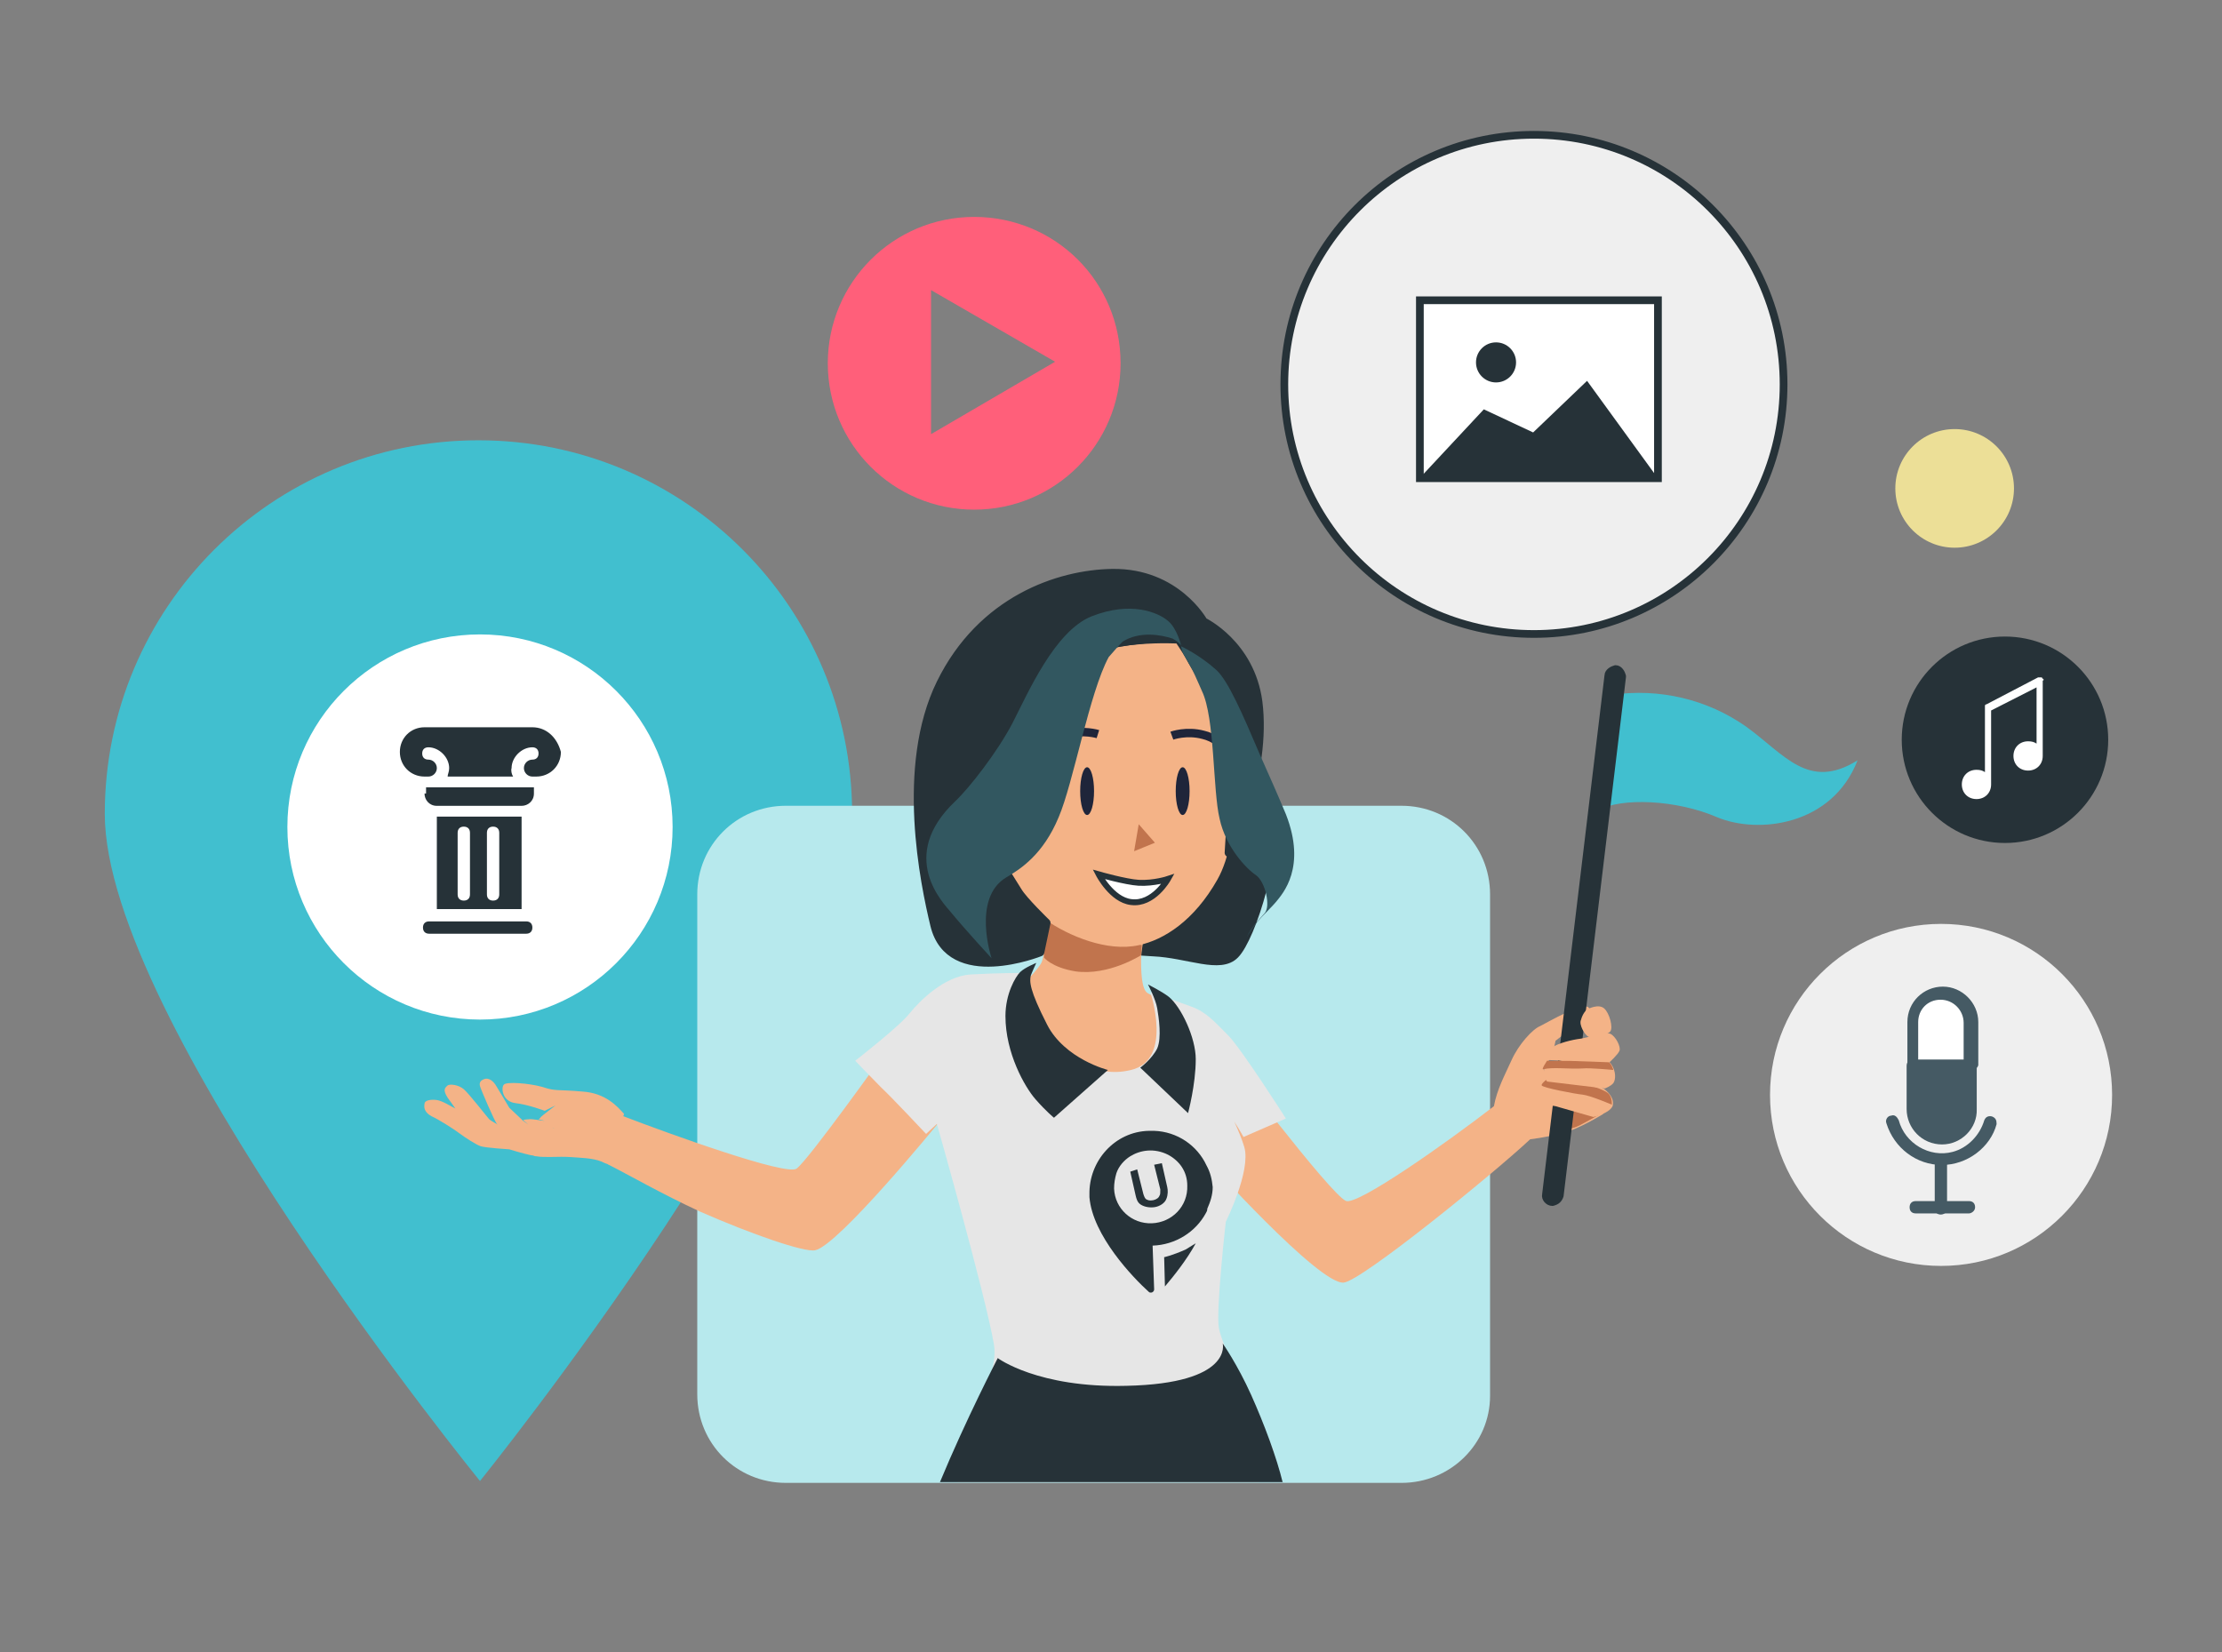 <?xml version="1.0" encoding="utf-8"?>
<!-- Generator: Adobe Illustrator 27.2.0, SVG Export Plug-In . SVG Version: 6.00 Build 0)  -->
<svg version="1.1" xmlns="http://www.w3.org/2000/svg" xmlns:xlink="http://www.w3.org/1999/xlink" x="0px" y="0px"
	 viewBox="0 0 288.4 214.5" style="enable-background:new 0 0 288.4 214.5;" xml:space="preserve">
<rect x="0" y="0" width="288.4" height="214.5" fill="#808080" stroke="none"/>
<style type="text/css">
	.st0{fill:none;stroke:#35C1D4;stroke-width:8;stroke-miterlimit:10;}
	.st1{fill:none;stroke:#35C1D4;stroke-width:8;stroke-miterlimit:10;stroke-dasharray:20.011,20.011;}
	.st2{fill:#ECDF97;}
	.st3{fill:#FFFFFF;}
	.st4{fill:#263238;}
	.st5{fill:#FF5F7A;}
	.st6{fill:#406FBA;}
	.st7{fill:#EFEFEF;}
	.st8{fill:#FFFFFF;stroke:#41BFCF;stroke-width:3.716;stroke-miterlimit:10;}
	.st9{fill:#35C1D4;}
	.st10{fill:#455A64;}
	.st11{fill:#263238;stroke:#263238;stroke-width:2.204;stroke-miterlimit:10;}
	.st12{fill:none;}
	.st13{fill:#38A1B2;}
	.st14{fill:#48BFCC;}
	.st15{fill:#41BFCF;}
	.st16{fill:#FFB573;}
	.st17{opacity:0.2;enable-background:new    ;}
	.st18{fill:#E0E0E0;}
	.st19{fill:#EDEDED;}
	.st20{clip-path:url(#SVGID_00000026138031330652920290000016500243980328189078_);}
	.st21{enable-background:new    ;}
	.st22{fill:#7C858F;}
	.st23{fill:#50555A;}
	.st24{fill:#396087;}
	.st25{fill:#A3BDD4;}
	.st26{clip-path:url(#SVGID_00000179633631461889436520000010654754438129819298_);}
	.st27{fill:#E4EDF7;}
	.st28{clip-path:url(#SVGID_00000065782666440512053360000017592852982732368523_);}
	.st29{opacity:0.5;fill:#555869;enable-background:new    ;}
	.st30{clip-path:url(#SVGID_00000028299308717794182380000004866702905959488405_);}
	.st31{clip-path:url(#SVGID_00000046325323461874235300000011227626811258223765_);}
	.st32{clip-path:url(#SVGID_00000101076688827750636430000016149087274550851767_);}
	.st33{clip-path:url(#SVGID_00000081616089516491586130000008746985201075326104_);}
	.st34{clip-path:url(#SVGID_00000026150760866015425150000005248505654106207383_);}
	.st35{clip-path:url(#SVGID_00000129906409471528607380000009081936159534934204_);}
	.st36{opacity:0.6;fill:url(#Tracé_14_00000123400580586567177110000005285298676894730925_);enable-background:new    ;}
	.st37{fill:none;stroke:#FFFFFF;stroke-width:2;stroke-linecap:round;stroke-linejoin:round;}
	.st38{fill:#B4E7E2;}
	.st39{fill:#AFAFAF;}
	.st40{opacity:0.5;}
	.st41{fill:#C4C4C4;}
	.st42{fill:#F9F9F9;}
	.st43{fill:#E6E6E6;}
	.st44{fill:#F0F0F0;}
	.st45{fill:#37474F;}
	.st46{fill:#FFBE9D;}
	.st47{fill:#BA68C8;}
	.st48{fill:#309299;}
	.st49{fill:#EB996E;}
	.st50{fill:#FFFFFF;stroke:#41BFCF;stroke-width:5.114;stroke-miterlimit:10;}
	.st51{fill:none;stroke:#41BFCF;}
	.st52{fill:#F5F5F5;}
	.st53{fill:#406BBA;}
	.st54{fill:#FAFAFA;}
	.st55{fill:#E6E8E8;}
	.st56{fill:#3C3D41;}
	.st57{fill:#F9A61F;}
	.st58{fill:#F2F2F2;}
	.st59{fill:#E4E9ED;}
	.st60{fill:#C7D0D1;}
	.st61{fill:#D5DDE2;}
	.st62{fill:#959FA5;}
	.st63{fill:#FFFFFF;stroke:#50555A;stroke-width:1.602;stroke-miterlimit:10;}
	.st64{fill:#FFFFFF;stroke:#41BFCF;stroke-width:2.49;stroke-miterlimit:10;}
	.st65{fill:url(#SVGID_00000098933386387209193550000016759601367853928331_);}
	.st66{fill:url(#SVGID_00000135678286400257352000000017152455748045649063_);}
	.st67{fill:#295189;}
	.st68{fill:#FFFFFF;stroke:#263238;stroke-miterlimit:10;}
	.st69{fill:#FFD3AE;}
	.st70{fill:#E2A171;}
	.st71{fill:#9B816B;stroke:#1F253A;stroke-width:0.846;stroke-miterlimit:10;}
	.st72{fill:none;stroke:#514740;stroke-width:0.9;stroke-miterlimit:10;}
	.st73{fill:#FFFFFF;stroke:#263238;stroke-width:0.7;stroke-miterlimit:10;}
	.st74{fill:#263238;stroke:#263238;stroke-width:1.243;stroke-miterlimit:10;}
	.st75{fill:none;stroke:#1F253A;stroke-width:0.846;stroke-linejoin:round;stroke-miterlimit:10;}
	.st76{fill:#FFFFFF;stroke:#41BFCF;stroke-width:4.072;stroke-miterlimit:10;}
	.st77{fill:none;stroke:#1F253A;stroke-width:0.846;stroke-miterlimit:10;}
	.st78{fill:#41BFCF;stroke:#263238;stroke-miterlimit:10;}
	.st79{fill:#FFD3AE;stroke:#1F253A;stroke-width:0.846;stroke-miterlimit:10;}
	.st80{fill:#FFD3AE;stroke:#1F253A;stroke-width:0.933;stroke-miterlimit:10;}
	.st81{fill:#E5C7AA;stroke:#1F253A;stroke-width:0.846;stroke-linejoin:bevel;stroke-miterlimit:10;}
	.st82{fill:#1F253A;}
	.st83{fill:#FFFFFF;stroke:#1F253A;stroke-width:0.846;stroke-linejoin:round;stroke-miterlimit:10;}
	.st84{fill:#1F253A;stroke:#1F253A;stroke-width:0.846;stroke-miterlimit:10;}
	.st85{fill:#406FBA;stroke:#1F253A;stroke-width:0.846;stroke-miterlimit:10;}
	.st86{fill:#EFEFEF;stroke:#1F253A;stroke-width:0.846;stroke-miterlimit:10;}
	.st87{opacity:9.000000e-02;fill:#41BFCF;enable-background:new    ;}
	.st88{fill:#FFF5D7;}
	.st89{fill-rule:evenodd;clip-rule:evenodd;fill:#41BFCF;}
	.st90{fill-rule:evenodd;clip-rule:evenodd;fill:#768589;}
	.st91{fill:#F2F7F7;}
	.st92{fill:#F2F9F8;}
	.st93{fill:#E8F1F1;}
	.st94{fill:#EFEFEF;stroke:#263238;stroke-miterlimit:10;}
	.st95{fill:#B7E9ED;}
	.st96{fill:#FFFFFF;stroke:#41BFCF;stroke-width:2;stroke-miterlimit:10;}
	.st97{fill:#FFFFFF;stroke:#263238;stroke-width:0.798;stroke-linecap:round;stroke-linejoin:round;stroke-miterlimit:10;}
	.st98{fill:#DFEAEA;}
	.st99{fill:#B8D3D2;}
	.st100{fill:#FFFFFF;stroke:#EEEEEE;stroke-width:0.867;}
	.st101{fill:#B3BEC6;}
	.st102{fill:#BEF1DA;}
	.st103{opacity:0.3;enable-background:new    ;}
	.st104{fill:none;stroke:#FFFFFF;stroke-width:0.791;stroke-linecap:round;stroke-linejoin:round;}
	.st105{fill:#F4F4F4;}
	.st106{opacity:0.6;fill:#FFFFFF;enable-background:new    ;}
	.st107{fill:#F7F7F7;}
	.st108{fill:#FFD3AE;stroke:#263238;stroke-width:0.718;stroke-miterlimit:10;}
	.st109{fill:#425975;}
	.st110{fill:#263238;stroke:#263238;stroke-width:0.718;stroke-linejoin:round;stroke-miterlimit:10;}
	.st111{fill:#FFFFFF;stroke:#263238;stroke-width:0.718;stroke-miterlimit:10;}
	.st112{fill:#263238;stroke:#1F253A;stroke-width:0.718;stroke-linejoin:round;stroke-miterlimit:10;}
	.st113{fill:#41BFCF;stroke:#263238;stroke-width:0.718;stroke-miterlimit:10;}
	.st114{fill:none;stroke:#263238;stroke-width:0.718;stroke-miterlimit:10;}
	.st115{fill:#E5C7AA;stroke:#1F253A;stroke-width:0.718;stroke-miterlimit:10;}
	.st116{fill:none;stroke:#1F253A;stroke-width:0.718;stroke-linejoin:round;stroke-miterlimit:10;}
	.st117{fill:#FFD3AE;stroke:#1F253A;stroke-width:0.718;stroke-miterlimit:10;}
	.st118{fill:#9B816B;stroke:#1F253A;stroke-width:0.718;stroke-miterlimit:10;}
	.st119{fill:#E5C7AA;stroke:#263238;stroke-width:0.718;stroke-linejoin:bevel;stroke-miterlimit:10;}
	.st120{fill:none;stroke:#263238;stroke-width:0.718;stroke-linejoin:round;stroke-miterlimit:10;}
	.st121{fill:#FFFFFF;stroke:#263238;stroke-width:0.718;stroke-linejoin:round;stroke-miterlimit:10;}
	.st122{fill:#263238;stroke:#263238;stroke-width:0.718;stroke-miterlimit:10;}
	.st123{fill:#FFFFFF;stroke:#1F253A;stroke-width:0.718;stroke-linejoin:round;stroke-miterlimit:10;}
	.st124{fill:#1F253A;stroke:#1F253A;stroke-width:0.718;stroke-miterlimit:10;}
	.st125{fill:#ECDF97;stroke:#263238;stroke-width:0.718;stroke-miterlimit:10;}
	.st126{fill:#FFFFFF;stroke:#1F253A;stroke-width:0.718;stroke-miterlimit:10;}
	.st127{fill:#FF5F7A;stroke:#263238;stroke-width:0.718;stroke-miterlimit:10;}
	.st128{opacity:0.7;}
	.st129{fill:#CFD2D3;}
	.st130{fill:#BABABA;}
	.st131{fill:#EBF1F2;}
	.st132{opacity:0.7;fill:#EBF1F2;enable-background:new    ;}
	.st133{fill:url(#SVGID_00000044170060694598849940000002520484897788676486_);}
	.st134{fill:#FFFFFF;stroke:#41BFCF;stroke-width:1.572;stroke-miterlimit:10;}
	
		.st135{fill:none;stroke:#41BFCF;stroke-width:6.941;stroke-linecap:round;stroke-linejoin:round;stroke-miterlimit:10;stroke-dasharray:20.825;}
	.st136{fill:none;stroke:#BABABA;stroke-width:3.039;stroke-linecap:round;stroke-miterlimit:10;}
	.st137{fill:#E6E7E8;}
	.st138{fill:#DCDFE2;}
	.st139{fill:none;stroke:#455A64;stroke-width:4;stroke-miterlimit:10;}
	.st140{fill:#D2E2ED;}
	.st141{opacity:0.56;fill:#A3A1A8;enable-background:new    ;}
	.st142{fill:#E8E8E8;}
	.st143{fill:#5A6E7F;}
	.st144{fill:#9BDBDD;}
	.st145{fill:none;stroke:#263238;stroke-width:2;stroke-miterlimit:10;}
	.st146{fill:#9BDBDD;stroke:#263238;stroke-width:2;stroke-miterlimit:10;}
	.st147{fill:#37474F;stroke:#263238;stroke-width:2;stroke-miterlimit:10;}
	.st148{fill:#BEF1DA;stroke:#263238;stroke-width:2;stroke-miterlimit:10;}
	.st149{fill:#F8F9FB;}
	.st150{fill:#F5F6F7;}
	.st151{fill:#E4E8EF;}
	.st152{fill:#52B2B2;}
	.st153{fill:#FFF2BD;}
	.st154{fill:#FFFFFF;stroke:#41BFCF;stroke-width:2.226;stroke-miterlimit:10;}
	.st155{fill:#CD7D4F;}
	.st156{opacity:0.1;fill:#4D3635;enable-background:new    ;}
	.st157{fill:#4D3635;}
	.st158{fill:#FFA689;}
	.st159{opacity:0.5;fill:#F7AA97;enable-background:new    ;}
	.st160{fill:#FFFFFF;stroke:#41BFCF;stroke-width:1.683;stroke-miterlimit:10;}
	.st161{fill:url(#SVGID_00000112608616103415300280000013054132041186948778_);}
	.st162{fill:url(#SVGID_00000134228125744270766670000002881497499207153329_);}
	.st163{fill:#FFE1D7;}
	.st164{fill:#FFE1BC;}
	.st165{fill:#FFFFFF;stroke:#41BFCF;stroke-width:1.213;stroke-miterlimit:10;}
	.st166{fill:url(#SVGID_00000127029970726244216740000012939996769415266485_);}
	.st167{fill:url(#SVGID_00000026843376009455721490000006222379946902934957_);}
	.st168{fill:#FFFFFF;stroke:#263238;stroke-width:1.975;stroke-miterlimit:10;}
	.st169{fill:none;stroke:#A0844D;stroke-width:2.821;stroke-miterlimit:10;}
	.st170{fill:#CEB565;}
	.st171{fill:none;stroke:#A0844D;stroke-width:3.002;stroke-miterlimit:10;}
	.st172{fill:url(#SVGID_00000081609158322690642890000014992195423597073558_);}
	.st173{fill:url(#SVGID_00000134966416119386487790000007946930414030326715_);}
	.st174{fill:#EBEBEB;}
	.st175{opacity:0.6;}
	.st176{opacity:0.3;}
	.st177{fill:#FFFFFF;stroke:#41BFCF;stroke-width:2.637;stroke-miterlimit:10;}
	.st178{clip-path:url(#SVGID_00000077312516091203957000000015275719109282906242_);}
	.st179{fill:url(#Tracé_955_00000054973252596932422810000006902904047205555130_);}
	.st180{fill:none;stroke:#1F253A;stroke-width:3;stroke-linecap:round;stroke-miterlimit:10;}
	.st181{fill:none;stroke:#1F253A;stroke-width:3;stroke-miterlimit:10;}
	.st182{fill:#1F253A;stroke:#1F253A;stroke-width:3;stroke-linejoin:round;stroke-miterlimit:2;}
	.st183{fill:#1F253A;stroke:#1F253A;stroke-width:3;stroke-linecap:round;stroke-linejoin:round;stroke-miterlimit:2;}
	
		.st184{fill-rule:evenodd;clip-rule:evenodd;fill:#41BFCF;stroke:#000000;stroke-width:3;stroke-linecap:round;stroke-linejoin:round;stroke-miterlimit:2;}
	.st185{fill:none;stroke:#1F253A;stroke-width:3;stroke-linecap:round;stroke-linejoin:round;stroke-miterlimit:1.5;}
	.st186{fill:none;stroke:#1F253A;stroke-width:5.63;stroke-linecap:round;stroke-miterlimit:10;}
	.st187{fill:#425760;}
	.st188{fill:none;stroke:#1F253A;stroke-width:4.87;stroke-linecap:round;stroke-miterlimit:10;}
	.st189{fill:none;stroke:#1F253A;stroke-width:5.63;stroke-miterlimit:10;}
	
		.st190{fill-rule:evenodd;clip-rule:evenodd;fill:#EFEFEF;stroke:#EFEFEF;stroke-width:12.28;stroke-linecap:round;stroke-linejoin:round;stroke-miterlimit:1.5;}
	.st191{fill-rule:evenodd;clip-rule:evenodd;fill:#D2E2ED;}
	.st192{opacity:0.56;}
	
		.st193{fill-rule:evenodd;clip-rule:evenodd;fill:#A3A1A8;stroke:#000000;stroke-width:3.013;stroke-linecap:round;stroke-linejoin:round;stroke-miterlimit:2;}
	.st194{fill-rule:evenodd;clip-rule:evenodd;fill:#ECDF97;}
	.st195{fill:#F9A61F;stroke:#000000;stroke-width:1.05;stroke-linejoin:round;stroke-miterlimit:2;}
	.st196{fill:none;stroke:#283B53;stroke-width:3.001;stroke-linecap:round;stroke-linejoin:round;stroke-miterlimit:1.591;}
	.st197{fill:none;stroke:#283B53;stroke-width:3.001;stroke-linejoin:round;stroke-miterlimit:1.591;}
	.st198{fill-rule:evenodd;clip-rule:evenodd;fill:#D5D5D5;}
	.st199{fill:#283B53;stroke:#1F253A;stroke-width:0.62;stroke-linejoin:round;stroke-miterlimit:2;}
	.st200{fill:none;stroke:#1F253A;stroke-width:2.12;stroke-linecap:round;stroke-miterlimit:10;}
	.st201{fill:none;stroke:#1F253A;stroke-width:2;stroke-linecap:round;stroke-miterlimit:10;}
	.st202{fill:none;stroke:#1F253A;stroke-width:1.83;stroke-linecap:round;stroke-miterlimit:10;}
	.st203{fill:none;stroke:#1F253A;stroke-width:1.73;stroke-linecap:round;stroke-miterlimit:10;}
	.st204{fill:none;stroke:#1F253A;stroke-width:1.73;stroke-miterlimit:10;}
	.st205{fill:none;stroke:#1F253A;stroke-width:2.15;stroke-linecap:round;stroke-miterlimit:10;}
	.st206{fill:none;stroke:#1F253A;stroke-width:2.05;stroke-linecap:round;stroke-miterlimit:10;}
	.st207{fill-rule:evenodd;clip-rule:evenodd;fill:#FFFFFF;}
	.st208{fill:#283B53;}
	.st209{fill:#1F253A;stroke:#1F253A;stroke-width:3.377;stroke-miterlimit:10;}
	.st210{fill:#FFFFFF;stroke:#1F253A;stroke-width:3.377;stroke-linejoin:round;stroke-miterlimit:10;}
	.st211{fill:#E5C7AA;stroke:#1F253A;stroke-width:3.377;stroke-miterlimit:10;}
	.st212{fill:#FFFFFF;stroke:#1F253A;stroke-width:3.377;stroke-miterlimit:10;}
	.st213{fill:#FFFFFF;stroke:#1F253A;stroke-width:3.377;stroke-linecap:round;stroke-miterlimit:10;}
	.st214{fill:none;stroke:#1F253A;stroke-width:3.377;stroke-linejoin:round;stroke-miterlimit:10;}
	.st215{fill:none;stroke:#1F253A;stroke-width:3.377;stroke-miterlimit:10;}
	.st216{fill:none;stroke:#1F253A;stroke-width:3.377;stroke-linejoin:bevel;stroke-miterlimit:10;}
	.st217{fill:#1F253A;stroke:#1F253A;stroke-width:3.377;stroke-linejoin:bevel;stroke-miterlimit:10;}
	.st218{fill:none;stroke:#1F253A;stroke-width:3.377;stroke-miterlimit:10;stroke-dasharray:8.726,4.363;}
	.st219{fill:#9B816B;stroke:#1F253A;stroke-width:3.377;stroke-miterlimit:10;}
	.st220{fill:#E5C7AA;stroke:#1F253A;stroke-width:3.377;stroke-linejoin:bevel;stroke-miterlimit:10;}
	.st221{fill:none;stroke:#263238;stroke-width:2;stroke-linecap:round;stroke-miterlimit:10;}
	.st222{fill:#263238;stroke:#263238;stroke-width:2;stroke-miterlimit:10;}
	.st223{fill:#263238;stroke:#263238;stroke-width:2;stroke-linejoin:round;stroke-miterlimit:10;}
	.st224{fill:#FFD3AE;stroke:#263238;stroke-width:2;stroke-miterlimit:10;}
	.st225{display:none;fill:#AF6A5A;stroke:#1F253A;stroke-width:2;stroke-miterlimit:10;}
	.st226{fill:#FFD3AE;stroke:#1F253A;stroke-width:2;stroke-miterlimit:10;}
	.st227{fill:#FFFFFF;stroke:#263238;stroke-width:2;stroke-miterlimit:10;}
	.st228{fill:none;stroke:#1F253A;stroke-width:2;stroke-linejoin:round;stroke-miterlimit:10;}
	.st229{fill:#FFFFFF;stroke:#1F253A;stroke-width:2;stroke-miterlimit:10;}
	.st230{fill:#455A64;stroke:#263238;stroke-width:2;stroke-miterlimit:10;}
	.st231{fill:#455A64;stroke:#263238;stroke-width:2;stroke-linejoin:round;stroke-miterlimit:10;}
	.st232{fill:#C1A197;stroke:#1F253A;stroke-width:2;stroke-linejoin:round;stroke-miterlimit:10;}
	.st233{fill:#263238;stroke:#1F253A;stroke-width:2;stroke-linejoin:round;stroke-miterlimit:10;}
	.st234{fill:#41BFCF;stroke:#263238;stroke-width:2;stroke-miterlimit:10;}
	.st235{fill:#E5C7AA;stroke:#1F253A;stroke-width:2;stroke-miterlimit:10;}
	.st236{fill:#9B816B;stroke:#1F253A;stroke-width:2;stroke-miterlimit:10;}
	.st237{fill:#E5C7AA;stroke:#263238;stroke-width:2;stroke-linejoin:bevel;stroke-miterlimit:10;}
	.st238{fill:none;stroke:#263238;stroke-width:2;stroke-linejoin:round;stroke-miterlimit:10;}
	.st239{fill:#FFFFFF;stroke:#263238;stroke-width:2;stroke-linejoin:round;stroke-miterlimit:10;}
	.st240{fill:#FFFFFF;stroke:#1F253A;stroke-width:2;stroke-linejoin:round;stroke-miterlimit:10;}
	.st241{fill:#1F253A;stroke:#1F253A;stroke-width:2;stroke-miterlimit:10;}
	.st242{fill:#ECDF97;stroke:#263238;stroke-width:2;stroke-miterlimit:10;}
	.st243{fill:#FF5F7A;stroke:#263238;stroke-width:2;stroke-miterlimit:10;}
	.st244{fill:#263238;stroke:#263238;stroke-miterlimit:10;}
	.st245{fill:#FFD3AE;stroke:#263238;stroke-miterlimit:10;}
	.st246{display:none;fill:#AF6A5A;stroke:#1F253A;stroke-miterlimit:10;}
	.st247{fill:#263238;stroke:#263238;stroke-linejoin:round;stroke-miterlimit:10;}
	.st248{fill:#FFD3AE;stroke:#1F253A;stroke-miterlimit:10;}
	.st249{fill:none;stroke:#263238;stroke-linejoin:round;stroke-miterlimit:10;}
	.st250{fill:#455A64;stroke:#263238;stroke-miterlimit:10;}
	.st251{fill:#455A64;stroke:#263238;stroke-linejoin:round;stroke-miterlimit:10;}
	.st252{fill:#C1A197;stroke:#1F253A;stroke-linejoin:round;stroke-miterlimit:10;}
	.st253{fill:none;stroke:#263238;stroke-width:1.4;stroke-linecap:round;stroke-miterlimit:10;}
	.st254{fill:none;stroke:#263238;stroke-width:1.4;stroke-miterlimit:10;}
	.st255{fill:#F4B387;}
	.st256{fill:#C1744D;}
	.st257{fill:#FFFFFF;stroke:#263238;stroke-width:1.4;stroke-miterlimit:10;}
	.st258{fill:#325760;}
	.st259{fill:none;stroke:#514740;stroke-width:2;stroke-miterlimit:10;}
	.st260{fill:#D63861;}
	.st261{fill:none;stroke:#E0CE80;stroke-width:2;stroke-miterlimit:10;}
	.st262{fill:none;stroke:#A0844D;stroke-width:2;stroke-miterlimit:10;}
	.st263{fill:#2D878E;}
	.st264{fill:#263238;stroke:#263238;stroke-width:0.826;stroke-linejoin:round;stroke-miterlimit:10;}
	.st265{fill:#263238;stroke:#1F253A;stroke-width:0.826;stroke-linejoin:round;stroke-miterlimit:10;}
	.st266{fill:none;stroke:#1F253A;stroke-width:0.826;stroke-linejoin:round;stroke-miterlimit:10;}
	.st267{fill:#9B816B;stroke:#1F253A;stroke-width:0.826;stroke-miterlimit:10;}
	.st268{fill:none;stroke:#514740;stroke-width:0.826;stroke-miterlimit:10;}
	.st269{fill:#FFFFFF;stroke:#263238;stroke-width:0.578;stroke-miterlimit:10;}
	.st270{fill:#263238;stroke:#263238;stroke-width:0.826;stroke-miterlimit:10;}
	.st271{fill:#263238;stroke:#263238;stroke-width:1.243;stroke-linejoin:round;stroke-miterlimit:10;}
	.st272{fill:#263238;stroke:#1F253A;stroke-width:1.243;stroke-linejoin:round;stroke-miterlimit:10;}
	.st273{fill:none;stroke:#1F253A;stroke-width:1.243;stroke-linejoin:round;stroke-miterlimit:10;}
	.st274{fill:#9B816B;stroke:#1F253A;stroke-width:1.243;stroke-miterlimit:10;}
	.st275{fill:none;stroke:#514740;stroke-width:1.243;stroke-miterlimit:10;}
	.st276{fill:#FFFFFF;stroke:#263238;stroke-width:0.87;stroke-miterlimit:10;}
	.st277{fill:#FFFFFF;stroke:#1F253A;stroke-width:0.826;stroke-miterlimit:10;}
	.st278{fill:none;stroke:#E0CE80;stroke-width:0.826;stroke-miterlimit:10;}
	.st279{fill:none;stroke:#A0844D;stroke-width:0.826;stroke-miterlimit:10;}
	.st280{fill:#263238;stroke:#263238;stroke-width:2.821;stroke-linejoin:round;stroke-miterlimit:10;}
	.st281{fill:#FFFFFF;stroke:#1F253A;stroke-width:2.821;stroke-miterlimit:10;}
	.st282{fill:none;stroke:#E0CE80;stroke-width:2.821;stroke-miterlimit:10;}
	.st283{fill:#263238;stroke:#263238;stroke-width:1.096;stroke-linejoin:round;stroke-miterlimit:10;}
	.st284{display:none;fill:#AF6A5A;stroke:#1F253A;stroke-width:1.096;stroke-miterlimit:10;}
	.st285{fill:#FFFFFF;stroke:#263238;stroke-width:0.767;stroke-miterlimit:10;}
	.st286{fill:none;stroke:#1F253A;stroke-width:1.096;stroke-linejoin:round;stroke-miterlimit:10;}
	.st287{fill:#C1A197;stroke:#1F253A;stroke-width:1.096;stroke-linejoin:round;stroke-miterlimit:10;}
	.st288{fill:#263238;stroke:#263238;stroke-width:2.612;stroke-linejoin:round;stroke-miterlimit:10;}
	.st289{display:none;fill:#AF6A5A;stroke:#1F253A;stroke-width:2.612;stroke-miterlimit:10;}
	.st290{fill:#FFFFFF;stroke:#263238;stroke-width:1.828;stroke-miterlimit:10;}
	.st291{fill:none;stroke:#263238;stroke-width:2.612;stroke-linejoin:round;stroke-miterlimit:10;}
	.st292{fill:#C1A197;stroke:#1F253A;stroke-width:2.612;stroke-linejoin:round;stroke-miterlimit:10;}
	.st293{fill:#B5B5B5;stroke:#B5B5B5;stroke-width:3.515;stroke-linejoin:round;stroke-miterlimit:10;}
	.st294{fill:#B5B5B5;}
	.st295{fill:#CECECE;}
	.st296{fill:#FFFFFF;stroke:#B5B5B5;stroke-width:2.46;stroke-miterlimit:10;}
	.st297{fill:none;stroke:#B5B5B5;stroke-width:3.515;stroke-linejoin:round;stroke-miterlimit:10;}
	.st298{fill:#CECECE;stroke:#CECECE;stroke-width:3.515;stroke-linejoin:round;stroke-miterlimit:10;}
	.st299{fill:#C1A197;stroke:#1F253A;stroke-width:3.515;stroke-linejoin:round;stroke-miterlimit:10;}
	.st300{display:none;fill:#AF6A5A;stroke:#1F253A;stroke-width:2.397;stroke-miterlimit:10;}
	.st301{fill:#263238;stroke:#263238;stroke-width:2.397;stroke-miterlimit:10;}
	.st302{fill:#FFD3AE;stroke:#263238;stroke-width:2.397;stroke-miterlimit:10;}
	.st303{fill:#FFFFFF;stroke:#263238;stroke-width:2.397;stroke-miterlimit:10;}
	.st304{fill:#263238;stroke:#263238;stroke-width:2.397;stroke-linejoin:round;stroke-miterlimit:10;}
	.st305{fill:none;stroke:#263238;stroke-width:2.397;stroke-linejoin:round;stroke-miterlimit:10;}
	.st306{fill:#455A64;stroke:#263238;stroke-width:2.397;stroke-miterlimit:10;}
	.st307{fill:#455A64;stroke:#263238;stroke-width:2.397;stroke-linejoin:round;stroke-miterlimit:10;}
	.st308{fill:#C1A197;stroke:#1F253A;stroke-width:2.397;stroke-linejoin:round;stroke-miterlimit:10;}
	.st309{fill:#FFFFFF;stroke:#263238;stroke-width:2.2;stroke-miterlimit:10;}
	.st310{fill:none;stroke:#263238;stroke-width:2.2;stroke-linecap:round;stroke-miterlimit:10;}
	.st311{fill:none;stroke:#263238;stroke-width:2.2;stroke-miterlimit:10;}
	.st312{fill:#263238;stroke:#263238;stroke-width:2.542;stroke-linejoin:round;stroke-miterlimit:10;}
	.st313{display:none;fill:#AF6A5A;stroke:#1F253A;stroke-width:2.542;stroke-miterlimit:10;}
	.st314{fill:#FFFFFF;stroke:#263238;stroke-width:1.779;stroke-miterlimit:10;}
	.st315{fill:none;stroke:#1F253A;stroke-width:2.542;stroke-linejoin:round;stroke-miterlimit:10;}
	.st316{fill:#C1A197;stroke:#1F253A;stroke-width:2.542;stroke-linejoin:round;stroke-miterlimit:10;}
	.st317{fill:#263238;stroke:#263238;stroke-width:2.2;stroke-linejoin:round;stroke-miterlimit:10;}
	.st318{fill:#425975;stroke:#263238;stroke-width:2.2;stroke-miterlimit:10;}
	.st319{fill:#FFD3AE;stroke:#263238;stroke-width:2.2;stroke-miterlimit:10;}
	.st320{fill:#FFD3AE;stroke:#1F253A;stroke-width:2.2;stroke-miterlimit:10;}
	.st321{fill:#9B816B;stroke:#1F253A;stroke-width:2.2;stroke-miterlimit:10;}
	.st322{fill:none;stroke:#263238;stroke-width:2.2;stroke-linejoin:round;stroke-miterlimit:10;}
	.st323{fill:#263238;stroke:#263238;stroke-width:2.2;stroke-miterlimit:10;}
	.st324{fill:none;stroke:#263238;stroke-width:2.2;stroke-linecap:round;stroke-linejoin:round;stroke-miterlimit:10;}
	.st325{fill:#ECDF97;stroke:#263238;stroke-width:2.2;stroke-miterlimit:10;}
	.st326{fill:#FF5F7A;stroke:#263238;stroke-width:2.2;stroke-miterlimit:10;}
	.st327{fill:#FFFFFF;stroke:#263238;stroke-width:2.2;stroke-linejoin:round;stroke-miterlimit:10;}
	.st328{fill:#41BFCF;stroke:#263238;stroke-width:2.2;stroke-miterlimit:10;}
	.st329{fill:#E5C7AA;stroke:#263238;stroke-width:2.2;stroke-linejoin:bevel;stroke-miterlimit:10;}
	.st330{fill:#FFFFFF;stroke:#1F253A;stroke-width:2.2;stroke-linejoin:round;stroke-miterlimit:10;}
	.st331{fill:#1F253A;stroke:#1F253A;stroke-width:2.2;stroke-miterlimit:10;}
	.st332{fill:none;stroke:#263238;stroke-width:0.887;stroke-linecap:round;stroke-miterlimit:10;}
	.st333{fill:none;stroke:#263238;stroke-width:0.964;stroke-miterlimit:10;}
	.st334{fill:#263238;stroke:#263238;stroke-width:2.431;stroke-miterlimit:10;}
	.st335{fill:#FFD3AE;stroke:#263238;stroke-width:2.431;stroke-miterlimit:10;}
	.st336{display:none;fill:#AF6A5A;stroke:#1F253A;stroke-width:2.431;stroke-miterlimit:10;}
	.st337{fill:#263238;stroke:#263238;stroke-width:2.431;stroke-linejoin:round;stroke-miterlimit:10;}
	.st338{fill:#FFD3AE;stroke:#1F253A;stroke-width:2.431;stroke-miterlimit:10;}
	.st339{fill:#FFFFFF;stroke:#263238;stroke-width:2.431;stroke-miterlimit:10;}
	.st340{fill:none;stroke:#263238;stroke-width:2.431;stroke-linejoin:round;stroke-miterlimit:10;}
	.st341{fill:#455A64;stroke:#263238;stroke-width:2.431;stroke-miterlimit:10;}
	.st342{fill:#455A64;stroke:#263238;stroke-width:2.431;stroke-linejoin:round;stroke-miterlimit:10;}
	.st343{fill:#C1A197;stroke:#1F253A;stroke-width:2.431;stroke-linejoin:round;stroke-miterlimit:10;}
	.st344{fill:#ECDF97;stroke:#263238;stroke-width:0.949;stroke-miterlimit:10;}
	.st345{fill:none;stroke:#263238;stroke-width:0.949;stroke-miterlimit:10;}
	.st346{fill:#FFD3AE;stroke:#263238;stroke-width:1.8;stroke-miterlimit:10;}
	.st347{fill:#263238;stroke:#263238;stroke-width:1.8;stroke-linejoin:round;stroke-miterlimit:10;}
	.st348{fill:#FF5F7A;stroke:#263238;stroke-width:1.8;stroke-miterlimit:10;}
	.st349{fill:#FFFFFF;stroke:#263238;stroke-width:1.8;stroke-linejoin:round;stroke-miterlimit:10;}
	.st350{fill:none;stroke:#263238;stroke-width:1.8;stroke-miterlimit:10;}
	.st351{fill:none;stroke:#263238;stroke-width:1.8;stroke-linejoin:round;stroke-miterlimit:10;}
	.st352{fill:#ECDF97;stroke:#263238;stroke-width:1.8;stroke-linejoin:round;stroke-miterlimit:10;}
	.st353{fill:url(#Tracé_955_00000161605896923610042960000005802086478747658942_);}
	.st354{fill:#263238;stroke:#263238;stroke-width:2.622;stroke-linejoin:round;stroke-miterlimit:10;}
	.st355{fill:#425975;stroke:#263238;stroke-width:2.622;stroke-miterlimit:10;}
	.st356{fill:#FFD3AE;stroke:#263238;stroke-width:2.622;stroke-miterlimit:10;}
	.st357{fill:#FFD3AE;stroke:#1F253A;stroke-width:2.622;stroke-miterlimit:10;}
	.st358{fill:#9B816B;stroke:#1F253A;stroke-width:2.622;stroke-miterlimit:10;}
	.st359{fill:none;stroke:#263238;stroke-width:2.622;stroke-linejoin:round;stroke-miterlimit:10;}
	.st360{fill:#FFFFFF;stroke:#263238;stroke-width:1.668;stroke-miterlimit:10;}
	.st361{fill:#263238;stroke:#263238;stroke-width:2.622;stroke-miterlimit:10;}
	.st362{fill:none;stroke:#263238;stroke-width:2.622;stroke-linecap:round;stroke-linejoin:round;stroke-miterlimit:10;}
	.st363{fill:#FFFFFF;enable-background:new    ;}
	.st364{fill:none;stroke:#263238;stroke-width:2.372;stroke-linecap:round;stroke-miterlimit:10;}
	.st365{fill:none;stroke:#263238;stroke-width:2.372;stroke-miterlimit:10;}
	.st366{fill:#FFFFFF;stroke:#263238;stroke-width:2.142;stroke-miterlimit:10;}
	.st367{fill:none;stroke:#1F253A;stroke-width:3.19;stroke-linejoin:round;stroke-miterlimit:10;}
	.st368{fill:#9B816B;stroke:#1F253A;stroke-width:3.19;stroke-miterlimit:10;}
	.st369{fill:none;stroke:#514740;stroke-width:3.19;stroke-miterlimit:10;}
	.st370{fill:#263238;stroke:#263238;stroke-width:3.19;stroke-miterlimit:10;}
	.st371{fill:none;stroke:#1F253A;stroke-width:4.67;stroke-linejoin:round;stroke-miterlimit:10;}
	.st372{fill:#9B816B;stroke:#1F253A;stroke-width:4.67;stroke-miterlimit:10;}
	.st373{fill:none;stroke:#514740;stroke-width:4.67;stroke-miterlimit:10;}
	.st374{fill:#263238;stroke:#263238;stroke-width:4.67;stroke-miterlimit:10;}
	.st375{fill:#FFFFFF;stroke:#41BFCF;stroke-width:0.716;stroke-miterlimit:10;}
	.st376{fill:url(#SVGID_00000142134676211205988150000004493804580927442326_);}
	.st377{fill:url(#SVGID_00000073684631421558768010000008957525709692158137_);}
	.st378{fill:none;stroke:#A0844D;stroke-width:1.277;stroke-miterlimit:10;}
	.st379{fill:none;stroke:#1F253A;stroke-width:1.357;stroke-linejoin:round;stroke-miterlimit:10;}
	.st380{fill:#9B816B;stroke:#1F253A;stroke-width:1.357;stroke-miterlimit:10;}
	.st381{fill:none;stroke:#514740;stroke-width:1.357;stroke-miterlimit:10;}
	.st382{fill:#263238;stroke:#263238;stroke-width:1.357;stroke-miterlimit:10;}
	.st383{fill:#2F4D7C;}
	.st384{fill:none;stroke:#2F4D7C;stroke-width:5;stroke-linecap:square;stroke-miterlimit:10;}
	.st385{fill:#AAAFB5;}
	.st386{fill:#C93152;}
	.st387{fill:none;stroke:#406BBA;stroke-width:3.098;stroke-miterlimit:10;}
	.st388{fill:#EC617C;}
	.st389{fill:#263339;}
	.st390{fill:#F8F7F7;}
	.st391{fill:#465B65;}
	.st392{fill:#E7E8E9;}
	.st393{fill:#4370B6;}
	.st394{fill:#DCDFE1;}
	.st395{fill:url(#Tracé_955_00000181049358650441520110000005675843758264066994_);}
	.st396{fill:#FFFFFF;stroke:#4D3635;stroke-width:1.975;stroke-miterlimit:10;}
	.st397{fill:url(#Tracé_955_00000090989362485341013300000001662536589234309041_);}
	.st398{fill:none;stroke:#E0CE80;stroke-width:1.423;stroke-miterlimit:10;}
	.st399{fill:#FFFFFF;stroke:#4D3635;stroke-width:0.996;stroke-miterlimit:10;}
	.st400{fill:none;stroke:#A0844D;stroke-width:1.423;stroke-miterlimit:10;}
	.st401{fill:#263238;stroke:#263238;stroke-width:1.423;stroke-linejoin:round;stroke-miterlimit:10;}
	.st402{fill:#425975;stroke:#263238;stroke-width:1.426;stroke-miterlimit:10;}
	.st403{fill:#FFD3AE;stroke:#1F253A;stroke-width:1.426;stroke-miterlimit:10;}
	.st404{fill:#9B816B;stroke:#1F253A;stroke-width:1.426;stroke-miterlimit:10;}
	.st405{fill:none;stroke:#263238;stroke-width:1.426;stroke-linejoin:round;stroke-miterlimit:10;}
	.st406{fill:#FFFFFF;stroke:#263238;stroke-width:0.907;stroke-miterlimit:10;}
	.st407{fill:#263238;stroke:#263238;stroke-width:1.426;stroke-miterlimit:10;}
	.st408{fill:none;stroke:#263238;stroke-width:1.426;stroke-linecap:round;stroke-linejoin:round;stroke-miterlimit:10;}
	.st409{fill:url(#Tracé_955_00000124873270075270536490000006982675447510083771_);}
	.st410{fill:none;stroke:#263238;stroke-width:0.753;stroke-linecap:round;stroke-miterlimit:10;}
	.st411{fill:none;stroke:#263238;stroke-width:0.859;stroke-linecap:round;stroke-miterlimit:10;}
	.st412{fill:#263238;stroke:#263238;stroke-width:1.129;stroke-linejoin:round;stroke-miterlimit:10;}
	.st413{display:none;fill:#AF6A5A;stroke:#1F253A;stroke-width:1.129;stroke-miterlimit:10;}
	.st414{fill:#FFFFFF;stroke:#263238;stroke-width:0.79;stroke-miterlimit:10;}
	.st415{fill:none;stroke:#1F253A;stroke-width:1.129;stroke-linejoin:round;stroke-miterlimit:10;}
	.st416{fill:#C1A197;stroke:#1F253A;stroke-width:1.129;stroke-linejoin:round;stroke-miterlimit:10;}
	.st417{fill:none;stroke:#263238;stroke-width:0.752;stroke-linecap:round;stroke-miterlimit:10;}
	.st418{fill:#425975;stroke:#263238;stroke-width:4.06;stroke-miterlimit:10;}
	.st419{fill:#FFD3AE;stroke:#1F253A;stroke-width:4.06;stroke-miterlimit:10;}
	.st420{fill:#9B816B;stroke:#1F253A;stroke-width:4.06;stroke-miterlimit:10;}
	.st421{fill:none;stroke:#263238;stroke-width:4.06;stroke-linejoin:round;stroke-miterlimit:10;}
	.st422{fill:#FFFFFF;stroke:#263238;stroke-width:2.583;stroke-miterlimit:10;}
	.st423{fill:#263238;stroke:#263238;stroke-width:4.06;stroke-miterlimit:10;}
	.st424{fill:none;stroke:#263238;stroke-width:4.06;stroke-linecap:round;stroke-linejoin:round;stroke-miterlimit:10;}
	.st425{fill:#AAAAAA;}
	.st426{fill:#FFFFFF;stroke:#263238;stroke-width:1.847;stroke-miterlimit:10;}
	.st427{fill:#263238;stroke:#263238;stroke-width:2.936;stroke-linejoin:round;stroke-miterlimit:10;}
	.st428{fill:#425975;stroke:#263238;stroke-width:2.936;stroke-miterlimit:10;}
	.st429{fill:#FFD3AE;stroke:#1F253A;stroke-width:2.936;stroke-miterlimit:10;}
	.st430{fill:#9B816B;stroke:#1F253A;stroke-width:2.936;stroke-miterlimit:10;}
	.st431{fill:none;stroke:#263238;stroke-width:2.936;stroke-linejoin:round;stroke-miterlimit:10;}
	.st432{fill:#FFFFFF;stroke:#263238;stroke-width:1.869;stroke-miterlimit:10;}
	.st433{fill:#263238;stroke:#263238;stroke-width:2.936;stroke-miterlimit:10;}
	.st434{fill:none;stroke:#263238;stroke-width:2.936;stroke-linecap:round;stroke-linejoin:round;stroke-miterlimit:10;}
	.st435{fill:none;stroke:#263238;stroke-width:3.154;stroke-linecap:round;stroke-miterlimit:10;}
</style>
<g id="circuit-3-cailloux">
</g>
<g id="mockup_onboarding">
</g>
<g id="exclusivite">
</g>
<g id="spot_inaccessible">
</g>
<g id="ajouter_au_panier">
</g>
<g id="upspot_awelty">
</g>
<g id="contenu_disponible">
</g>
<g id="circuit_appli">
</g>
<g id="bg_paysage">
</g>
<g id="circuit">
</g>
<g id="logo_uni">
</g>
<g id="contenus_multimedia_spot">
	<circle id="Ellipse_101_1_" class="st2" cx="253.7" cy="63.4" r="7.7"/>
	<g id="Groupe_117_1_" transform="translate(58.843 6.559)">
		<g id="Groupe_116_1_">
			<path id="Tracé_565_1_" class="st5" d="M67.6,21.6c-10.5,0-19,8.5-19,19s8.5,19,19,19s19-8.5,19-19C86.6,30,78.1,21.6,67.6,21.6
				z M62,49.8V31.1l16.1,9.3L62,49.8z"/>
		</g>
	</g>
	<g id="Groupe_123_1_" transform="translate(95.997 0)">
		<circle id="Ellipse_102_1_" class="st94" cx="103.1" cy="49.9" r="32.4"/>
		<g id="Groupe_122_1_" transform="translate(10.993 13.379)">
			<g id="Groupe_121_1_">
				<g id="Groupe_118_1_">
					<rect id="Rectangle_30_1_" x="77.3" y="25.6" class="st68" width="30.9" height="23.1"/>
				</g>
				<g id="Groupe_119_1_" transform="translate(0 6.559)">
					<path id="Tracé_566_1_" class="st4" d="M77.3,42.1l8.3-8.9l6.4,3l7-6.7l9.3,12.8L77.3,42.1z"/>
				</g>
				<g id="Groupe_120_1_" transform="translate(4.584 3.466)">
					<circle id="Ellipse_103_1_" class="st4" cx="82.6" cy="30.2" r="2.6"/>
				</g>
			</g>
		</g>
	</g>
	<g id="Groupe_124_1_" transform="translate(146.232 40.732)">
		<circle id="Ellipse_104_1_" class="st4" cx="114" cy="55.3" r="13.4"/>
		<path id="Tracé_567_1_" class="st3" d="M119,47.6L119,47.6v-0.2l0,0l0,0l0,0l0,0l0,0l0,0c0,0-0.2,0-0.2-0.2h-0.5l-6.7,3.5l0,0
			l0,0l0,0l0,0l0,0l0,0c0,0-0.2,0-0.2,0.2v8.6c-0.3-0.2-0.6-0.3-1.1-0.3c-1.1,0-1.9,0.8-1.9,1.9c0,1.1,0.8,1.9,1.9,1.9
			s1.9-0.8,1.9-1.9l0,0v-9.6l5.9-3v7.3c-0.3-0.2-0.6-0.3-1.1-0.3c-1.1,0-1.9,0.8-1.9,1.9c0,1.1,0.8,1.9,1.9,1.9
			c1.1,0,1.9-0.8,1.9-1.9l0,0V47.6L119,47.6z"/>
	</g>
	<g id="Groupe_134_1_" transform="translate(135.537 64.135)">
		<circle id="Ellipse_105_1_" class="st7" cx="116.4" cy="78" r="22.2"/>
		<g id="Groupe_133_1_" transform="translate(9.409 5.143)">
			<g id="Groupe_132_1_">
				<g id="Groupe_126_1_" transform="translate(0 10.453)">
					<g id="Groupe_125_1_">
						<path id="Tracé_568_1_" class="st10" d="M107.1,71.5c-3.3,0-6.2-2.2-7.2-5.4c-0.2-0.5,0.2-1,0.6-1c0.5-0.2,0.8,0.2,1,0.6
							c0.8,3,4,4.9,7,4.1c1.9-0.5,3.5-2.1,4.1-4.1c0.2-0.5,0.6-0.6,1-0.5c0.5,0.2,0.6,0.5,0.6,1C113.4,69.2,110.4,71.5,107.1,71.5z"
							/>
					</g>
				</g>
				<g id="Groupe_129_1_" transform="translate(1.621)">
					<g id="Groupe_127_1_" transform="translate(0)">
						<path id="Tracé_569_1_" class="st3" d="M105.5,59.7c-2.1,0-3.8,1.8-3.8,3.8l0,0v5.6h7.5v-5.7
							C109.3,61.3,107.5,59.7,105.5,59.7L105.5,59.7z"/>
						<path id="Tracé_570_1_" class="st10" d="M109.3,69.9h-7.5c-0.5,0-0.8-0.3-0.8-0.8l0,0v-5.7c0-2.6,2.1-4.6,4.6-4.6
							s4.6,2.1,4.6,4.6v5.6C110.1,69.4,109.6,69.7,109.3,69.9L109.3,69.9z M102.4,68.3h5.9v-4.8c0-1.6-1.3-3-3-3s-2.9,1.3-2.9,2.9
							V68.3z"/>
					</g>
					<g id="Groupe_128_1_" transform="translate(0 5.888)">
						<path id="Tracé_571_1_" class="st10" d="M101.6,68.8c0,2.1,1.8,3.8,3.8,3.8c2.1,0,3.8-1.8,3.8-3.8l0,0v-5.6h-7.5L101.6,68.8
							L101.6,68.8z"/>
						<path id="Tracé_572_1_" class="st10" d="M105.5,73.4c-2.6,0-4.6-2.1-4.6-4.6v-5.6c0-0.5,0.3-0.8,0.8-0.8l0,0h7.5
							c0.5,0,0.8,0.3,0.8,0.8l0,0v5.6C110.1,71.3,108,73.4,105.5,73.4z M102.4,64v4.8c0,1.6,1.3,3,3,3s3-1.3,3-3l0,0V64H102.4z"/>
					</g>
				</g>
				<g id="Groupe_130_1_" transform="translate(3.969 13.49)">
					<path id="Tracé_573_1_" class="st10" d="M103,74.9c-0.5,0-0.8-0.3-0.8-0.8l0,0v-6.2c0-0.5,0.3-0.8,0.8-0.8s0.8,0.3,0.8,0.8
						l0,0v6.2C104,74.4,103.5,74.9,103,74.9C103.2,74.9,103,74.9,103,74.9z"/>
				</g>
				<g id="Groupe_131_1_" transform="translate(1.808 17.441)">
					<path id="Tracé_574_1_" class="st10" d="M108.8,70.8h-6.9c-0.5,0-0.8-0.3-0.8-0.8s0.3-0.8,0.8-0.8l0,0h6.9
						c0.5,0,0.8,0.3,0.8,0.8l0,0C109.6,70.5,109.1,70.8,108.8,70.8z"/>
				</g>
			</g>
		</g>
	</g>
	<g id="Groupe_137" transform="translate(0 24.856)">
		<g id="Groupe_135">
			<path id="Tracé_575" class="st15" d="M13.6,80.8c0-26.8,21.7-48.5,48.5-48.5s48.5,21.7,48.5,48.5l0,0
				c0,26.8-48.3,86.6-48.3,86.6S13.6,107.6,13.6,80.8z"/>
			<circle id="Ellipse_106" class="st3" cx="62.3" cy="82.5" r="25"/>
		</g>
		<g id="Groupe_136" transform="translate(23.999 23.254)">
			<path id="Tracé_576" class="st4" d="M45.1,46.3h-14c-1.8,0-3.2,1.4-3.2,3.2c0,1.8,1.4,3.2,3.2,3.2h0.5c0.6,0,1.1-0.5,1.1-1.1
				c0-0.6-0.5-1.1-1.1-1.1c-0.5,0-0.8-0.3-0.8-0.8c0-0.5,0.3-0.8,0.8-0.8c1.4,0,2.7,1.3,2.7,2.7c0,0.5-0.2,0.8-0.2,1.1h8.5
				c-0.2-0.3-0.3-0.8-0.2-1.1c0-1.4,1.3-2.7,2.7-2.7c0.5,0,0.8,0.3,0.8,0.8c0,0.5-0.3,0.8-0.8,0.8c-0.6,0-1.1,0.5-1.1,1.1
				c0,0.6,0.5,1.1,1.1,1.1h0.5c1.8,0,3.2-1.4,3.2-3.2C48.3,47.6,46.9,46.3,45.1,46.3z"/>
			<path id="Tracé_577" class="st4" d="M31.1,54.9c0,0.8,0.6,1.6,1.6,1.6l0,0h11c0.8,0,1.6-0.6,1.6-1.6l0,0v-0.8h-14v0.8H31.1z"/>
			<path id="Tracé_578" class="st4" d="M44.3,71.5H31.7c-0.5,0-0.8,0.3-0.8,0.8s0.3,0.8,0.8,0.8h12.6c0.5,0,0.8-0.3,0.8-0.8
				S44.8,71.5,44.3,71.5L44.3,71.5z"/>
			<path id="Tracé_579" class="st4" d="M32.7,57.9v12h11v-12H32.7z M37,68c0,0.5-0.3,0.8-0.8,0.8s-0.8-0.3-0.8-0.8v-8
				c0-0.5,0.3-0.8,0.8-0.8S37,59.5,37,60V68z M40.8,68c0,0.5-0.3,0.8-0.8,0.8s-0.8-0.3-0.8-0.8v-8c0-0.5,0.3-0.8,0.8-0.8
				s0.8,0.3,0.8,0.8V68z"/>
		</g>
	</g>
	<path id="Tracé_580" class="st95" d="M181.9,192.5H102c-6.4,0-11.5-5.1-11.5-11.5v-64.9c0-6.4,5.1-11.5,11.5-11.5h79.9
		c6.4,0,11.5,5.1,11.5,11.5v65.1C193.4,187.4,188.3,192.5,181.9,192.5z"/>
</g>
<g id="demarrer_circuit">
</g>
<g id="touristes_upcode">
</g>
<g id="touristes">
</g>
<g id="guide_bb">
</g>
<g id="upcode">
</g>
<g id="bg_musee">
</g>
<g id="degrade_vague">
</g>
<g id="parcours">
</g>
<g id="modalites_remboursement">
</g>
<g id="paiement_securise">
</g>
<g id="upcode_1_">
</g>
<g id="spot_inaccessible_1_">
</g>
<g id="service_client">
</g>
<g id="sac_ecouteurs">
</g>
<g id="duree_upcode">
</g>
<g id="upcode_cadeau">
</g>
<g id="illustration_circuit">
</g>
<g id="Calque_30">
</g>
<g id="Calque_31">
</g>
<g id="Calque_32">
</g>
<g id="Calque_33">
</g>
<g id="Calque_34">
</g>
<g id="Calque_35">
</g>
<g id="Calque_36">
</g>
<g id="Calque_37">
</g>
<g id="Calque_38">
</g>
<g id="Calque_39">
</g>
<g id="Calque_40">
</g>
<g id="Calque_41">
</g>
<g id="Calque_42">
</g>
<g id="Calque_43">
</g>
<g id="Calque_44">
</g>
<g id="Calque_45">
	<g>
		<g>
			<g>
				<path class="st283" d="M156,82.2c0,0,6.5,17,8.4,22.4c1.9,5.4-2,17.2-4.1,19.3c-1.9,2-6.1-0.1-10.6-0.3
					c-4.5-0.2-12.2-1.3-14.7-1.1s-7.6,1.2-9.7,0.8c-2-0.4-3-2.4-3-2.4s-2.5-14.9-2.6-18.9c-0.1-4,0.2-8.9,6.7-14.9
					c6.5-6,13.9-10.6,18.7-10.2S156,82.2,156,82.2z"/>
				<g>
					<g>
						<path class="st255" d="M135.4,114.9c0,0,0.7,8.6-0.3,10.2s-3.2,3.4-3.2,3.4s-0.1,8.9,5.5,10.8c5.5,1.9,11.9,2.2,14.6-0.2
							c2.7-2.3,0.2-8.7,0.2-8.7s-3-1.2-3.4-1.6c-0.4-0.4-0.7-1.5-0.7-4.1c0-2.6,1.7-8.1,0.6-9c-1-0.9-4.7-3.2-8.2-3
							C137,113,135.4,114.9,135.4,114.9z"/>
						<path class="st256" d="M135.5,124.3c0,0,1,1.3,4.1,1.8c4.3,0.6,8.5-2.1,8.5-2.1l0.1-1.3l-12.6-3.6L135.5,124.3z"/>
						<path class="st284" d="M166.4,145.6c0,0,9.3,15.9,10.9,17.4c1.2,1.2,18.3-3.2,25-5.1l-0.1-0.3c1.1-1,2.9-2.6,6.1-2.5
							c3.7,0.1,3.6,0.4,5.6,0c2-0.4,5.1-0.2,5.4,0.3c0.3,0.5-0.1,2.3-1.9,2.4c-1.8,0-4.2,0.6-4.2,0.6l-1.4-0.9c0,0,1.7,1.6,1.9,1.8
							c0.1,0.2,0.3,0.4,0.3,0.4l-0.9,0.1c0.4,0,1.9-0.1,2.3,0c0.4,0.1,0.8,0.1,0.8,0.1l-0.8,0.5c0,0-1.2,0-1.9,0.1
							c-0.6,0.1-1.6,0.1-1.6,0.1l-0.3-0.1c0.2,0.1,0.3,0.2,0.3,0.2l3.4-0.2l0.8-0.4l2.1-1.6c0,0,2-2.7,2.3-3c0.3-0.3,1-0.9,1.7-0.6
							c0.5,0.2,0.6,0.6,0.4,1.1c-0.2,0.4-2.5,4.8-2.9,5c0,0,0,0-0.1,0.1c0.1-0.1,1-0.4,1.2-0.6c0.2-0.2,3.2-3.3,4-3.8
							c0.8-0.5,2-0.6,2.3-0.3c0.3,0.3,0.6,0.7-0.2,1.7c-0.3,0.3-0.7,0.8-1.3,1.4l0,0c0.6-0.3,1.9-0.9,2.7-0.9c0.7,0,1.7,0.2,1.7,0.8
							c0,0.6-0.2,1.2-1.1,1.6c-1,0.4-3.1,1.4-4.1,1.9c-1,0.6-2.6,1.3-3.2,1.5c-0.6,0.1-4,0-4,0h0c-1.5,0.3-3,0.5-3.4,0.5
							c-0.2,0-0.3,0.1-0.5,0.1c-1.2,0.1-3.1-0.4-4.8-0.4c-1.3-0.1-3.1-0.2-4.5,0.1c-0.2,0.1-0.4,0.2-0.7,0.3c-0.1,0-0.1,0.1-0.2,0.1
							l0,0c-5.8,2.1-26.4,9.7-29.1,8.9c-3.1-0.9-13.9-17.3-13.9-17.3l-2.2-11.7L166.4,145.6z"/>
						<path class="st255" d="M114.9,136.6c0,0-9.9,13.9-11.5,15.1c-1.3,1-16.5-4.5-22.5-6.8l0.1-0.3c-0.9-1-2.4-2.7-5.4-2.9
							c-3.4-0.3-3.4,0-5.2-0.6c-1.8-0.5-4.7-0.7-5-0.3c-0.4,0.4-0.2,2.2,1.5,2.4c1.7,0.2,3.8,1,3.8,1l1.4-0.7c0,0-1.7,1.3-1.9,1.5
							c-0.1,0.2-0.3,0.3-0.3,0.3l0.8,0.2c-0.4,0-1.7-0.3-2.1-0.2c-0.4,0-0.7,0.1-0.7,0.1l0.7,0.6c0,0,1.1,0.2,1.7,0.3
							c0.6,0.1,1.4,0.2,1.4,0.2l0.3-0.1c-0.2,0.1-0.3,0.1-0.3,0.1l-3.1-0.5l-0.7-0.5l-1.8-1.7c0,0-1.6-2.7-1.8-3
							c-0.2-0.3-0.8-1-1.5-0.7c-0.5,0.2-0.6,0.5-0.5,0.9c0.1,0.4,1.9,4.6,2.2,4.9c0,0,0,0,0.1,0.1c-0.1-0.1-0.9-0.5-1.1-0.7
							c-0.2-0.2-2.6-3.3-3.3-3.9c-0.7-0.6-1.8-0.7-2.1-0.5c-0.3,0.3-0.7,0.5,0,1.6c0.2,0.3,0.6,0.8,1,1.4l0,0
							c-0.6-0.3-1.7-1-2.4-1.1c-0.7-0.1-1.6,0-1.6,0.5c-0.1,0.5,0,1.1,0.9,1.6c0.9,0.4,2.8,1.6,3.6,2.2c0.8,0.6,2.2,1.5,2.8,1.7
							c0.6,0.2,3.7,0.4,3.7,0.4l0,0c1.3,0.4,2.8,0.8,3.1,0.8c0.2,0.1,0.3,0.1,0.4,0.1c1.1,0.2,2.9,0,4.4,0.1
							c1.2,0.1,2.9,0.1,4.1,0.6c0.2,0.1,0.4,0.2,0.7,0.3c0.1,0,0.1,0.1,0.2,0.1l0,0c2.2,1.1,6.9,3.8,11.9,6.1
							c6.6,2.9,13.5,5.3,14.9,5c3-0.6,15.9-16.4,15.9-16.4l1-8.8L114.9,136.6z"/>
						<g>
							<g>
								<path class="st255" d="M206.2,130.8c-0.7-0.8-5.3,1.9-6.3,2.4c-1,0.4-2.8,2.4-3.7,4.4c-0.9,2-1.9,3.8-2.3,6
									c-6.2,4.8-17.7,12.9-19.2,12.3c-2-0.8-16.2-19.6-16.2-19.6l-4.2,3.1l2.2,11c0,0,14.7,16.4,17.9,16.1
									c2.3-0.2,19.4-14.1,24.2-18.6c1.6-0.2,3.5-0.6,4.2-0.8c2.1-0.5,5.3-2.5,5.3-2.5l-7.3-4.8l-0.5-1.1c0,0,0.5-0.6,0.9-1.3
									c0.4-0.7,0.7-2.3,0.7-2.3s2.7-2,3.1-2.6C205.5,131.9,207,131.7,206.2,130.8z"/>
								<path class="st43" d="M120.2,147.2l1.4-1.3c0,0,6.3,22.2,7.4,28.6c1,5.5-7.1,15.7-5.8,17c0.2,0.2,0.6,0.5,1.1,0.9h39.1
									c1.8-1.8,2.3-3.6,1.7-4.5c-1.5-2.1-6.5-13.2-6.9-15.5s0.9-13.8,0.9-13.8s3.3-6.6,2.4-9.7c-0.3-1-0.8-2.2-1.3-3.3
									c0.7,1.1,1.2,2,1.2,2l5.5-2.4c0,0-5.8-9.1-7.5-10.8c-1.7-1.7-2.8-3-4.7-3.7s-5.4-1.9-5.4-1.9s3,8.8-2.5,10.1
									c-9.9,2.4-13.9-12.6-13.9-12.6s-3.5,0-6.9,0.2c-3.4,0.2-6.6,3.4-7.9,5c-1.3,1.7-7.1,6.2-7.1,6.2s2.4,2.5,3.4,3.5
									C115.6,142.3,120.2,147.2,120.2,147.2z"/>
								<path class="st256" d="M204.2,144.2l2.6,0.7l1.1-0.4c0,0-1.9,1.1-2.9,1.6c-1,0.5-1.8,0.5-1.8,0.5L204.2,144.2z"/>
								<g>
									<path class="st15" d="M226.6,94.3c-5-3.5-11.2-5-17.4-4.1l-1.8,15c3-1.7,10.2-1.4,15.5,0.9c5.3,2.2,14.9,1.1,18.2-7.4
										C234.7,102.7,231.6,97.9,226.6,94.3z"/>
									<path class="st283" d="M201.5,156L201.5,156c-0.5,0-0.9-0.5-0.8-0.9l0,0l8.1-67.4c0-0.4,0.5-0.7,0.9-0.8l0,0
										c0.4,0,0.7,0.5,0.8,0.9l-8.1,67.4C202.2,155.8,201.8,155.9,201.5,156z"/>
								</g>
								<path class="st255" d="M206.8,145c0,0-4.2-1.2-4.9-1.4c-0.8-0.1-2.8-0.6-2.4-1.5c0.4-0.9,2-1.6,3-1.5s5,0.3,5.6,0.7
									c0.6,0.4,1.5,1.3,1.2,2.3C208.8,144.6,206.8,145,206.8,145z"/>
								<path class="st256" d="M201.2,139.8c0,0-1.2,0.8-1.1,1.1c0.1,0.3,4.3,1.1,5.3,1.2c1,0.1,3.8,1.3,3.8,1.3s0.1-1-0.5-1.5
									c-0.6-0.5-2.7-1.2-3.8-1.2C203.8,140.7,201.2,139.8,201.2,139.8z"/>
								<path class="st255" d="M200.8,140.4c-0.5-0.6-0.5-1.8-0.2-2.1c0.4-0.3,2.4-0.8,3.7-0.9c1.3-0.1,4.1-0.3,4.8,0.7
									s0.6,2.1,0.3,2.5c-0.3,0.4-1.1,0.7-1.1,0.7L200.8,140.4z"/>
								<path class="st256" d="M200.8,137.7c0,0-0.8,1.2-0.5,1.1c1.3-0.3,3.3,0,5.1-0.1c1-0.1,4,0.2,4,0.2s-0.2-0.9-0.9-1.3
									c-0.7-0.4-3-0.4-3.9-0.1S200.8,137.7,200.8,137.7z"/>
								<path class="st255" d="M200.8,137.6c0,0-0.1-0.8,0.4-1.4s2.3-1.1,3.5-1.3c1.2-0.1,3.6-1,4.3-0.7c0.7,0.3,1.4,1.7,1.2,2.2
									c-0.2,0.5-1.3,1.5-1.3,1.5l-5.7-0.2L200.8,137.6z"/>
								<path class="st255" d="M205.9,131.1c0.3-0.2,1.6-0.8,2.3-0.2c0.7,0.6,1.2,2.5,0.8,3c-0.4,0.5-2.3,0.9-2.8,0.7
									c-0.5-0.2-1.3-1.6-1-2.2C205.4,131.6,205.9,131.1,205.9,131.1z"/>
							</g>
						</g>
					</g>
				</g>
				<path class="st4" d="M132.4,126.2c-0.6,0.6-1.9,2.8-1.9,5.7c0,4.8,2.5,9.2,3.9,10.8s2.4,2.4,2.4,2.4l7-6.2c0,0-5.6-1.4-7.9-5.9
					s-2.3-5.6-2.1-6.4c0.1-0.3,0.7-1.6,0.7-1.6S133,125.6,132.4,126.2z"/>
				<g>
					<g>
						<path class="st255" d="M160.3,97.4c0,0,0.9,11.2-2.3,16.8c-3,5.3-6.9,7.8-10.2,8.5c-4.1,0.9-9.1-1.2-12.1-3.3
							c-3-2.1-5.5-6.6-5.5-6.6s-1.3,1.6-3.2,0.9c-2-0.8-3.1-5.2-2.2-8.8c0.8-3.3,1.5-3.4,2.7-2.5c1.2,0.9,2.8,5.3,2.8,5.3l0.5-6.1
							c0,0,2.3-9.6,6.2-14c4-4.5,16.1-4.3,16.1-4.3s0.4,2.5,3.8,6.5C159.5,92.7,160.3,97.4,160.3,97.4z"/>
						<ellipse class="st82" cx="141.1" cy="102.7" rx="0.9" ry="3.1"/>
						<ellipse class="st82" cx="153.5" cy="102.7" rx="0.9" ry="3.1"/>
						<polygon class="st256" points="147.8,107 149.9,109.4 147.2,110.5 						"/>
						<path class="st285" d="M151.6,114.1c0,0-1.8,0.6-3.8,0.5c-1.7-0.1-5.2-1.1-5.2-1.1s1.7,3.3,4.2,3.6
							C149.7,117.5,151.6,114.1,151.6,114.1z"/>
						<path class="st286" d="M142.5,95.3c0,0-1.9-0.6-4.1,0c-1.3,0.4-2.2,1.3-2.2,1.3"/>
						<path class="st286" d="M152.1,95.5c0,0,1.9-0.7,4.1-0.1c1.3,0.3,2.3,1.2,2.3,1.2"/>
					</g>
					<path class="st283" d="M135,123.6l0.8-3.8c0,0-3-2.9-3.7-4.1c-0.7-1.1-1.8-2.9-1.8-2.9s-3.3,2.9-5.5-1.3
						c-2.2-4.2-0.2-8.3,2.1-9.3c2.3-1,1.4,1,1.9,2c0.5,1.1,1.5,3.4,1.5,3.4l0.5-6.1c0,0,0.2-9.4,8.5-15.9C143.5,82.4,153,83,153,83
						s3,4.4,4.1,7.1s3.2,7.3,3.2,7.3l-0.8,13.3c0,0,5-10.2,3.8-19.6c-1-7.5-7.1-10.4-7.1-10.4s-3.5-6.4-11.8-6.3
						c-7,0.1-17,3.5-22.3,14.3s-2.1,26-0.8,31.4C123.3,128.3,135,123.6,135,123.6z"/>
					<path class="st258" d="M124,104c1.8-1.7,5.4-6.3,7.4-10.1c2-3.9,5.5-12,10.3-13.9c5.1-2,8.6-0.5,9.9,0.6c1.2,1,1.7,3.2,1.7,3.2
						s-0.2-0.4-1.1-0.9c-1.5-0.5-4.3-1-6.5,0.4c-0.5,0.5-1.1,1.2-1.8,2c-2.5,4.6-4.6,16.4-6.5,20.8c-2,4.8-4.9,6.7-6.8,7.8
						c-4.5,2.7-1.9,10.5-1.9,10.5s-3.5-3.8-5.3-6C122.5,117.3,116.4,111.2,124,104z"/>
					<g>
						<path class="st258" d="M153.3,83.9c0,0,2.4,1.1,4.6,3.1c1.5,1.4,3.3,5.5,5.6,10.9c1.3,2.9,2.7,6.1,3.4,7.8
							c2.7,6.9-0.4,10.3-1.3,11.4c-1.1,1.3-2.6,2.4-3.8,4.6c0.6-1.4,1.8-2.5,2.3-3.1c0.9-0.9,0.1-4.2-1.1-5
							c-1.2-0.8-3.9-3.6-4.7-7.3c-0.9-3.7-0.6-13.1-2.3-16.6c-0.5-1.1-1.1-2.7-2.3-4.6C153.4,84.6,153.3,83.9,153.3,83.9z"/>
					</g>
				</g>
			</g>
		</g>
		<g>
			<g>
				<g>
					<path class="st4" d="M153.9,162.2c-1.8,0.8-2.8,1-2.8,1l0.1,3.8c1.1-1.3,2.8-3.4,4-5.6C154.9,161.6,154.5,161.8,153.9,162.2z"
						/>
				</g>
				<g>
					<path class="st12" d="M144.6,154.4c0-0.8,0.1-1.5,0.3-2.1C144.7,152.8,144.6,153.5,144.6,154.4
						C144.5,154.4,144.6,154.4,144.6,154.4z"/>
					<path class="st13" d="M149.1,146.7C149.1,146.7,149.1,146.9,149.1,146.7c0.2,0,0.4,0,0.7,0
						C149.5,146.7,149.3,146.7,149.1,146.7z"/>
					<path class="st4" d="M157.4,154.1c-0.1-1-0.3-1.9-0.8-2.8c-1.2-2.6-3.8-4.4-6.8-4.5c-0.2,0-0.4,0-0.7,0
						c-4.4,0.1-7.8,3.9-7.7,8.3c0,0.1,0,0.2,0,0.3l0,0c0.4,5,5.7,10.5,7.7,12.3l0,0c0.1,0.1,0.2,0.1,0.3,0.1c0.2,0,0.4-0.2,0.4-0.4
						l-0.2-5.7l0,0c3-0.1,5.6-1.8,6.9-4.2c0.1-0.2,0.2-0.3,0.2-0.6C157.1,156,157.4,155.1,157.4,154.1L157.4,154.1z M144.6,154.6
						c0-0.1,0-0.1,0-0.2v-0.1c0-0.7,0.1-1.3,0.3-2c0.3-0.9,1-1.7,1.8-2.2c1.3-0.8,3.1-1.1,4.9-0.2c1.5,0.8,2.5,2.2,2.5,4
						c0.1,2.7-2,4.8-4.6,4.9c-2.6,0.1-4.8-1.9-4.9-4.5C144.6,154.5,144.6,154.6,144.6,154.6"/>
				</g>
			</g>
			<path class="st4" d="M147.6,151.8l0.8,3.2c0.1,0.3,0.2,0.6,0.4,0.7c0.2,0.1,0.4,0.2,0.9,0.1c0.4-0.1,0.7-0.3,0.8-0.6
				c0.1-0.1,0.1-0.4,0.1-0.8l-0.8-3.2l1-0.2l0.7,3.1c0.1,0.4,0.1,1-0.1,1.5c-0.2,0.6-0.9,1-1.5,1.1s-1.3,0-1.8-0.3s-0.6-0.8-0.7-1.2
				l-0.7-3.1L147.6,151.8z"/>
		</g>
		<path class="st4" d="M148,138.6l6.2,5.9c0,0,1-3.7,1-7c0-2.8-1.9-6.8-3.5-8.1c-0.9-0.7-2.7-1.6-2.7-1.6s1,1.9,1.2,3.1
			c0.2,1.2,0.6,3.8,0,5.2C149.5,137.5,148,138.6,148,138.6z"/>
	</g>
	<path class="st4" d="M166.5,192.5c-0.8-3.3-2.4-7.6-4.1-11.4c-1.8-4-3.7-6.7-3.7-6.7s1.4,5.2-12.5,5.5c-11.5,0.3-16.7-3.6-16.7-3.6
		s-4.1,7.9-7.5,16.1H166.5z"/>
</g>
<g id="Calque_51">
</g>
<g id="Calque_46">
</g>
<g id="Calque_47">
</g>
<g id="Calque_48">
</g>
<g id="Calque_49">
</g>
<g id="Calque_50">
</g>
<g id="Calque_52">
</g>
<g id="Calque_53">
</g>
<g id="Calque_54">
</g>
<g id="Calque_55">
</g>
<g id="Calque_56">
</g>
<g id="Calque_57">
</g>
<g id="Calque_58">
</g>
<g id="Calque_59">
</g>
<g id="Calque_60">
</g>
<g id="Calque_61">
</g>
</svg>
